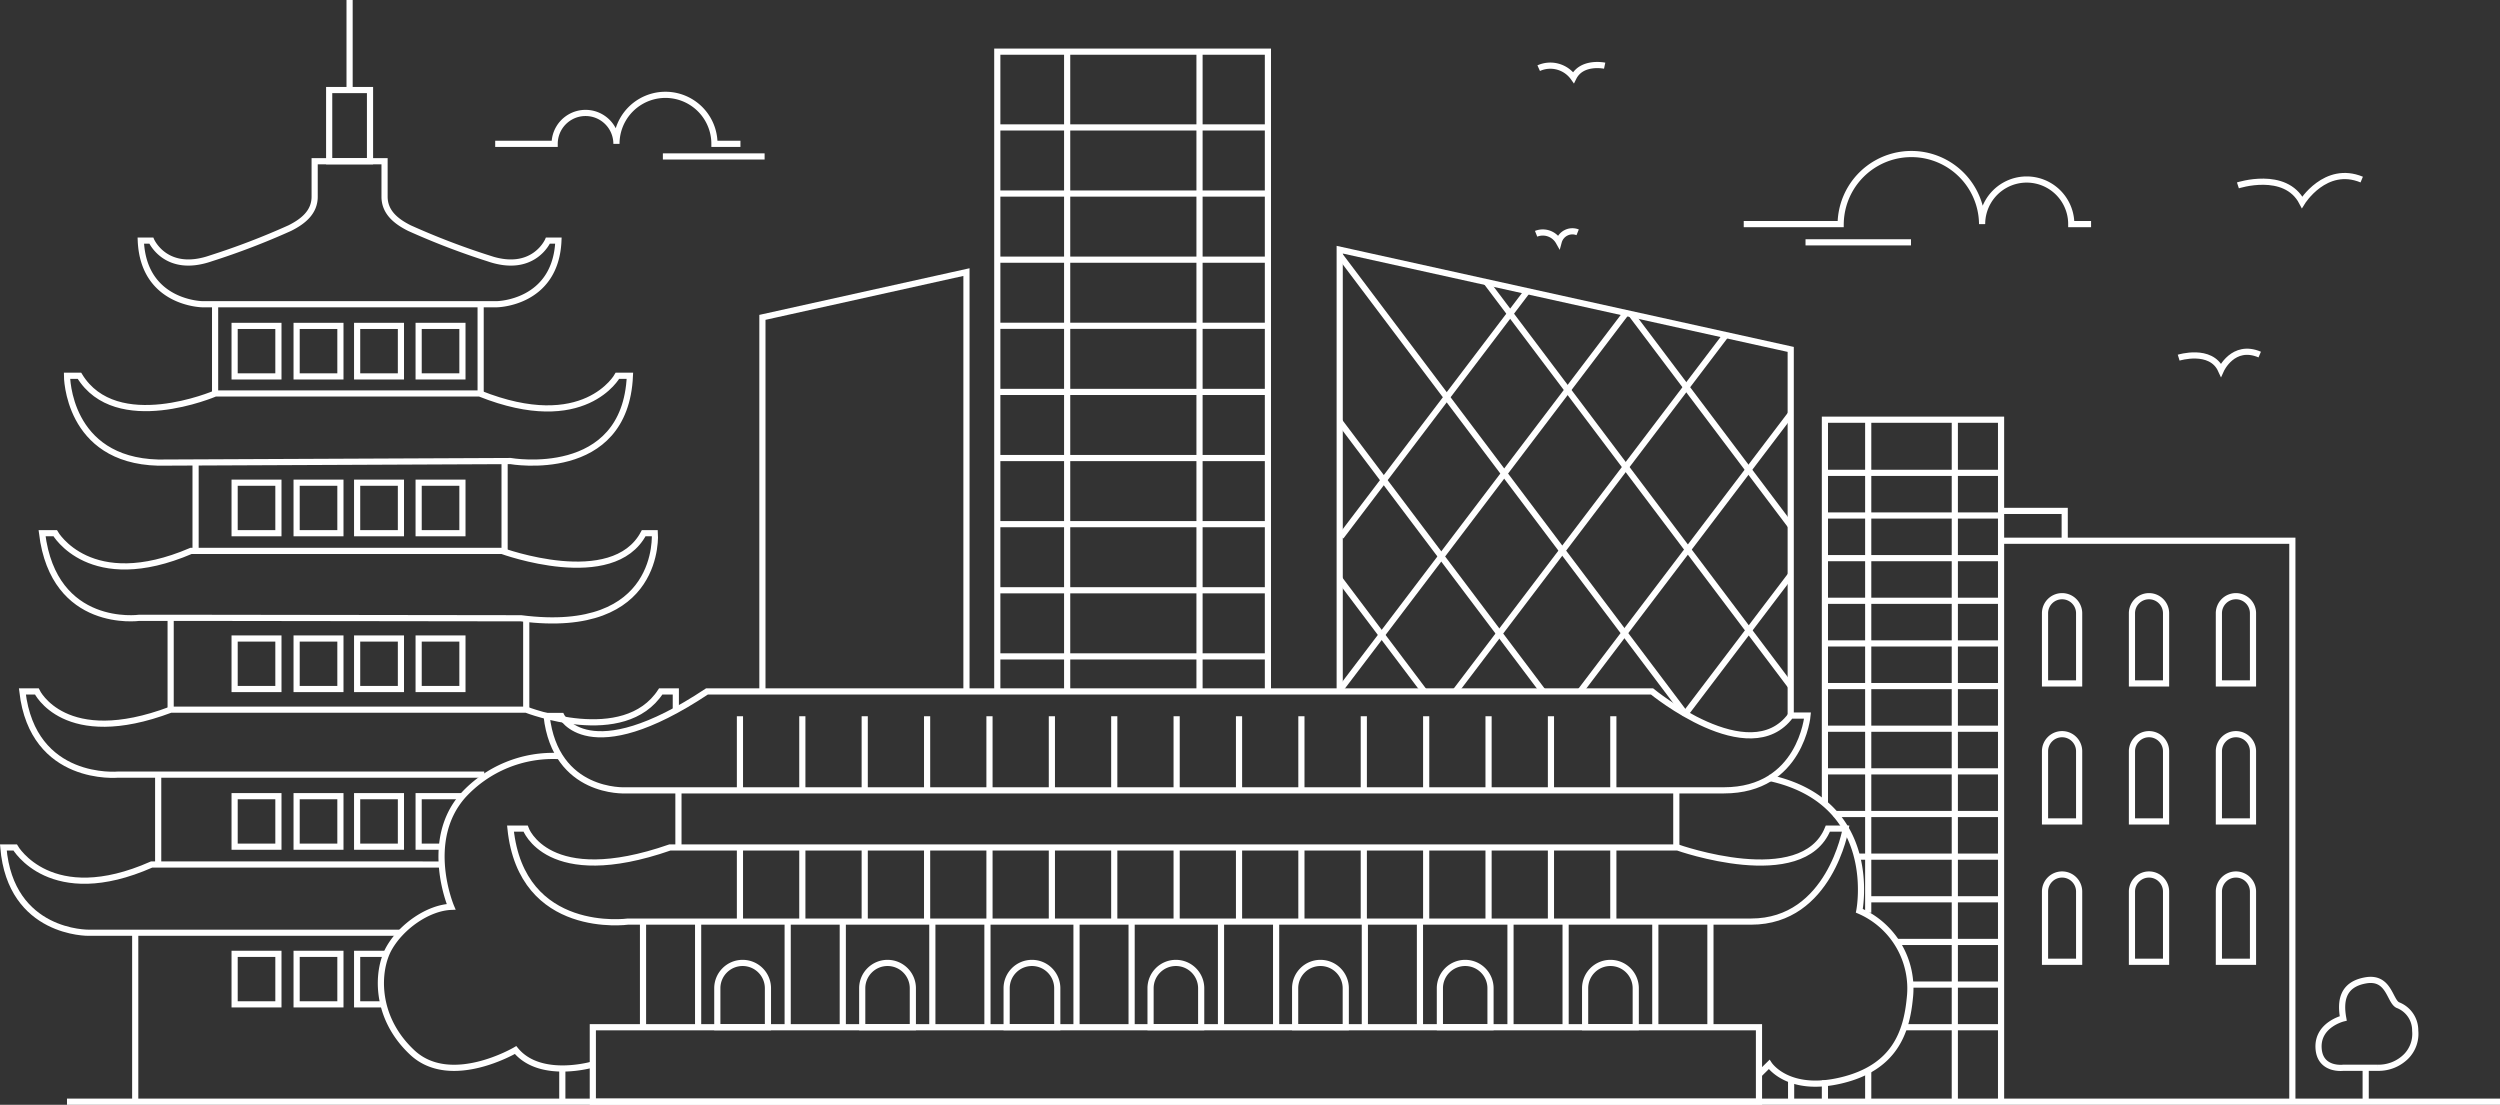 <svg xmlns="http://www.w3.org/2000/svg" width="404.925" height="178.94" viewBox="0 0 404.925 178.94"><rect x="0" y="0" width="404.925" height="178.94" fill="#333333" stroke="none"/><defs><style>.a{fill:none;stroke:#fff;stroke-miterlimit:10;}</style></defs><g transform="translate(-24.977 -94.855)"><g transform="translate(400.512 253.573)"><line class="a" y1="5.495" transform="translate(7.634 14.228)"/><path class="a" d="M430.894,278.967h5.622a6.305,6.305,0,0,0,4.595-1.87,5.223,5.223,0,0,0,1.439-4.124,4.385,4.385,0,0,0-2.831-4.163c-1.331-.666-1.392-4.662-5.192-4s-4.132,3.413-3.632,6.161c0,0-4.163,1-4,4.745S430.894,278.967,430.894,278.967Z" transform="translate(-426.893 -264.739)"/></g><path class="a" d="M150.511,119.232H146.3a7.937,7.937,0,1,0-15.874,0,5,5,0,1,0-10.007,0h-9.631" transform="translate(-5.604 -1.08)"/><line class="a" x1="16.477" transform="translate(132.343 120.194)"/><path class="a" d="M327.241,132.9h15.7a11.455,11.455,0,0,1,22.909,0,7.22,7.22,0,1,1,14.44,0H383.5" transform="translate(-19.831 -1.748)"/><line class="a" x2="17.082" transform="translate(317.417 134.105)"/><path class="a" d="M402.643,156.792s5.2-1.611,6.852,2c0,0,1.956-4.343,6.275-2.5" transform="translate(-24.786 -4.008)"/><path class="a" d="M412.912,126.887s7.658-2.5,10.395,2.739c0,0,3.771-6.115,9.658-3.68" transform="translate(-25.461 -2.006)"/><path class="a" d="M291.245,135.358a2.953,2.953,0,0,1,3.662,1.295,2.294,2.294,0,0,1,3.067-1.531" transform="translate(-17.465 -2.637)"/><path class="a" d="M302.378,106.236s-3.706-.784-5.051,1.926a4.6,4.6,0,0,0-5.635-1.526" transform="translate(-17.494 -0.741)"/><g transform="translate(25.52 94.855)"><path class="a" d="M419.033,279.457V188.6H371.852" transform="translate(-48.283 -101.017)"/><path class="a" d="M2.763,0h0A2.763,2.763,0,0,1,5.526,2.763v11.37a0,0,0,0,1,0,0H0a0,0,0,0,1,0,0V2.763A2.763,2.763,0,0,1,2.763,0Z" transform="translate(358.849 96.565)"/><path class="a" d="M2.763,0h0A2.763,2.763,0,0,1,5.526,2.763v11.37a0,0,0,0,1,0,0H0a0,0,0,0,1,0,0V2.763A2.763,2.763,0,0,1,2.763,0Z" transform="translate(344.769 96.565)"/><path class="a" d="M2.763,0h0A2.763,2.763,0,0,1,5.526,2.763v11.37a0,0,0,0,1,0,0H0a0,0,0,0,1,0,0V2.763A2.763,2.763,0,0,1,2.763,0Z" transform="translate(330.689 96.565)"/><path class="a" d="M2.763,0h0A2.763,2.763,0,0,1,5.526,2.763v11.37a0,0,0,0,1,0,0H0a0,0,0,0,1,0,0V2.763A2.763,2.763,0,0,1,2.763,0Z" transform="translate(358.849 118.914)"/><path class="a" d="M2.763,0h0A2.763,2.763,0,0,1,5.526,2.763v11.37a0,0,0,0,1,0,0H0a0,0,0,0,1,0,0V2.763A2.763,2.763,0,0,1,2.763,0Z" transform="translate(344.769 118.914)"/><path class="a" d="M2.763,0h0A2.763,2.763,0,0,1,5.526,2.763v11.37a0,0,0,0,1,0,0H0a0,0,0,0,1,0,0V2.763A2.763,2.763,0,0,1,2.763,0Z" transform="translate(330.689 118.914)"/><path class="a" d="M2.763,0h0A2.763,2.763,0,0,1,5.526,2.763v11.37a0,0,0,0,1,0,0H0a0,0,0,0,1,0,0V2.763A2.763,2.763,0,0,1,2.763,0Z" transform="translate(358.849 141.643)"/><path class="a" d="M2.763,0h0A2.763,2.763,0,0,1,5.526,2.763v11.37a0,0,0,0,1,0,0H0a0,0,0,0,1,0,0V2.763A2.763,2.763,0,0,1,2.763,0Z" transform="translate(344.769 141.643)"/><path class="a" d="M2.763,0h0A2.763,2.763,0,0,1,5.526,2.763v11.37a0,0,0,0,1,0,0H0a0,0,0,0,1,0,0V2.763A2.763,2.763,0,0,1,2.763,0Z" transform="translate(330.689 141.643)"/><path class="a" d="M382.16,188.263v-4.835H371.852" transform="translate(-48.283 -100.677)"/><path class="a" d="M369.845,278.078V167.618H341.314v62.164" transform="translate(-46.276 -99.638)"/><line class="a" y1="110.46" transform="translate(316.078 67.98)"/><line class="a" y1="79.856" transform="translate(302.051 67.98)"/><line class="a" y2="5.047" transform="translate(302.051 173.393)"/><line class="a" y2="3.454" transform="translate(295.038 174.987)"/><line class="a" x1="15.514" transform="translate(308.055 166.379)"/><line class="a" x1="14.77" transform="translate(308.799 159.472)"/><line class="a" x1="16.896" transform="translate(306.674 152.565)"/><line class="a" x1="21.518" transform="translate(302.051 145.658)"/><line class="a" x1="23.378" transform="translate(300.192 138.751)"/><line class="a" x1="27.097" transform="translate(296.473 131.844)"/><line class="a" x1="28.531" transform="translate(295.038 124.937)"/><line class="a" x1="28.531" transform="translate(295.038 118.03)"/><line class="a" x1="28.531" transform="translate(295.038 111.123)"/><line class="a" x1="28.531" transform="translate(295.038 104.216)"/><line class="a" x1="28.531" transform="translate(295.038 97.309)"/><line class="a" x1="28.531" transform="translate(295.038 90.402)"/><line class="a" x1="28.531" transform="translate(295.038 83.495)"/><line class="a" x1="28.531" transform="translate(295.038 76.588)"/><rect class="a" width="188.882" height="12.061" transform="translate(95.477 166.379)"/><line class="a" y1="3.454" transform="translate(289.565 174.987)"/><path class="a" d="M329.883,277.749l1.647-1.621s3.028,4.649,11.689,2.577,10.573-7.81,11.1-13.336a13.705,13.705,0,0,0-8.182-14.133s3.506-17.651-14.664-21.537" transform="translate(-45.524 -103.718)"/><path class="a" d="M326.814,238.505h2.892s-2.572,15.063-15.324,15.063H132.461s-17.215,2.391-19.021-15.063h2.444s3.506,9.962,23.377,3.055H302.48S322.671,248.733,326.814,238.505Z" transform="translate(-31.299 -104.297)"/><path class="a" d="M321.209,218.632h2.723s-1.075,12.115-13.548,12.115H132.45s-11.32.617-12.754-12.055h2.39s4.3,8.847,23.59-3.967H298.744S314.515,227.671,321.209,218.632Z" transform="translate(-31.71 -102.734)"/><path class="a" d="M125.3,275.878s-8.528,2.523-12.513-2.338c0,0-10.52,6.217-16.737.4s-5.737-13.389-3.745-16.9,6.3-6.535,10.042-6.694c0,0-4.542-10.68,1.913-18.012a19.743,19.743,0,0,1,15.66-6.4" transform="translate(-29.822 -103.468)"/><line class="a" y2="5.377" transform="translate(90.535 173.063)"/><line class="a" y2="16.998" transform="translate(276.495 149.382)"/><line class="a" y2="16.998" transform="translate(267.569 149.382)"/><line class="a" y2="16.998" transform="translate(253.038 149.382)"/><line class="a" y2="16.998" transform="translate(244.112 149.382)"/><line class="a" y2="16.998" transform="translate(229.447 149.382)"/><line class="a" y2="16.998" transform="translate(220.521 149.382)"/><line class="a" y2="16.998" transform="translate(206.149 149.382)"/><line class="a" y2="16.998" transform="translate(197.223 149.382)"/><line class="a" y2="16.998" transform="translate(182.745 149.382)"/><line class="a" y2="16.998" transform="translate(173.819 149.382)"/><line class="a" y2="16.998" transform="translate(159.394 149.382)"/><line class="a" y2="16.998" transform="translate(150.468 149.382)"/><line class="a" y2="16.998" transform="translate(135.963 149.382)"/><line class="a" y2="16.998" transform="translate(127.037 149.382)"/><line class="a" y2="16.998" transform="translate(112.532 149.382)"/><line class="a" y2="16.998" transform="translate(103.606 149.382)"/><path class="a" d="M4.1,0h0a4.1,4.1,0,0,1,4.1,4.1v6.309a0,0,0,0,1,0,0H0a0,0,0,0,1,0,0V4.1A4.1,4.1,0,0,1,4.1,0Z" transform="translate(115.64 155.966)"/><path class="a" d="M4.1,0h0a4.1,4.1,0,0,1,4.1,4.1v6.309a0,0,0,0,1,0,0H0a0,0,0,0,1,0,0V4.1A4.1,4.1,0,0,1,4.1,0Z" transform="translate(139.111 155.966)"/><path class="a" d="M4.1,0h0a4.1,4.1,0,0,1,4.1,4.1v6.309a0,0,0,0,1,0,0H0a0,0,0,0,1,0,0V4.1A4.1,4.1,0,0,1,4.1,0Z" transform="translate(162.502 155.966)"/><path class="a" d="M4.1,0h0a4.1,4.1,0,0,1,4.1,4.1v6.309a0,0,0,0,1,0,0H0a0,0,0,0,1,0,0V4.1A4.1,4.1,0,0,1,4.1,0Z" transform="translate(185.813 155.966)"/><path class="a" d="M4.1,0h0a4.1,4.1,0,0,1,4.1,4.1v6.309a0,0,0,0,1,0,0H0a0,0,0,0,1,0,0V4.1A4.1,4.1,0,0,1,4.1,0Z" transform="translate(209.231 155.966)"/><path class="a" d="M4.1,0h0a4.1,4.1,0,0,1,4.1,4.1v6.309a0,0,0,0,1,0,0H0a0,0,0,0,1,0,0V4.1A4.1,4.1,0,0,1,4.1,0Z" transform="translate(232.675 155.966)"/><path class="a" d="M4.1,0h0a4.1,4.1,0,0,1,4.1,4.1v6.309a0,0,0,0,1,0,0H0a0,0,0,0,1,0,0V4.1A4.1,4.1,0,0,1,4.1,0Z" transform="translate(256.199 155.966)"/><line class="a" y1="12.008" transform="translate(260.768 137.264)"/><line class="a" y1="12.008" transform="translate(250.664 137.264)"/><line class="a" y1="12.008" transform="translate(240.559 137.264)"/><line class="a" y1="12.008" transform="translate(230.455 137.264)"/><line class="a" y1="12.008" transform="translate(220.351 137.264)"/><line class="a" y1="12.008" transform="translate(210.246 137.264)"/><line class="a" y1="12.008" transform="translate(200.142 137.264)"/><line class="a" y1="12.008" transform="translate(190.037 137.264)"/><line class="a" y1="12.008" transform="translate(179.933 137.264)"/><line class="a" y1="12.008" transform="translate(169.829 137.264)"/><line class="a" y1="12.008" transform="translate(159.724 137.264)"/><line class="a" y1="12.008" transform="translate(149.62 137.264)"/><line class="a" y1="12.008" transform="translate(139.515 137.264)"/><line class="a" y1="12.008" transform="translate(129.411 137.264)"/><line class="a" y1="12.008" transform="translate(119.306 137.264)"/><line class="a" y1="12.008" transform="translate(260.768 116.01)"/><line class="a" y1="12.008" transform="translate(250.664 116.01)"/><line class="a" y1="12.008" transform="translate(240.559 116.01)"/><line class="a" y1="12.008" transform="translate(230.455 116.01)"/><line class="a" y1="12.008" transform="translate(220.351 116.01)"/><line class="a" y1="12.008" transform="translate(210.246 116.01)"/><line class="a" y1="12.008" transform="translate(200.142 116.01)"/><line class="a" y1="12.008" transform="translate(190.037 116.01)"/><line class="a" y1="12.008" transform="translate(179.933 116.01)"/><line class="a" y1="12.008" transform="translate(169.829 116.01)"/><line class="a" y1="12.008" transform="translate(159.724 116.01)"/><line class="a" y1="12.008" transform="translate(149.62 116.01)"/><line class="a" y1="12.008" transform="translate(139.515 116.01)"/><line class="a" y1="12.008" transform="translate(129.411 116.01)"/><line class="a" y1="12.008" transform="translate(119.306 116.01)"/><line class="a" y2="9.245" transform="translate(270.97 128.018)"/><line class="a" y2="9.245" transform="translate(109.344 128.018)"/><path class="a" d="M330.246,213.6V154.293l-73.051-16.152v71.55" transform="translate(-40.747 -97.7)"/><line class="a" x1="17.073" y2="22.492" transform="translate(272.426 93.147)"/><line class="a" x1="34.1" y2="44.923" transform="translate(255.399 67.068)"/><line class="a" x1="43.813" y2="57.72" transform="translate(235.187 54.271)"/><line class="a" x1="46.181" y2="60.838" transform="translate(216.652 50.697)"/><line class="a" x1="30.177" y2="39.755" transform="translate(216.652 47.158)"/><line class="a" x1="49.293" y1="65.429" transform="translate(240.206 45.694)"/><line class="a" x1="55.978" y1="74.303" transform="translate(216.448 41.335)"/><line class="a" x1="32.921" y1="43.698" transform="translate(216.448 68.293)"/><line class="a" x1="13.696" y1="18.179" transform="translate(216.448 93.812)"/><line class="a" x1="25.831" y1="34.287" transform="translate(263.668 50.881)"/><path class="a" d="M241.666,207.435V103.811H197.833V207.435" transform="translate(-36.845 -95.444)"/><line class="a" y1="103.624" transform="translate(172.305 8.367)"/><line class="a" y1="103.624" transform="translate(193.743 8.367)"/><line class="a" x1="43.833" transform="translate(160.988 20.64)"/><line class="a" x1="43.833" transform="translate(160.988 31.35)"/><line class="a" x1="43.833" transform="translate(160.988 42.06)"/><line class="a" x1="43.833" transform="translate(160.988 52.769)"/><line class="a" x1="43.833" transform="translate(160.988 63.479)"/><line class="a" x1="43.833" transform="translate(160.988 74.188)"/><line class="a" x1="43.833" transform="translate(160.988 84.898)"/><line class="a" x1="43.833" transform="translate(160.988 95.607)"/><line class="a" x1="43.833" transform="translate(160.988 106.317)"/><path class="a" d="M190.163,209.947v-67.92l-33.048,7.332v60.588" transform="translate(-34.169 -97.956)"/><path class="a" d="M89.88,255.589H39.334s-12.645.213-13.814-13.814h1.913s5.737,9.989,22.1,2.763H96.592" transform="translate(-25.52 -104.512)"/><line class="a" y2="27.362" transform="translate(21.359 151.078)"/><path class="a" d="M103.627,228.2H44.333s-13.814,1.312-15.514-13.477h2.338s4.463,9.439,21.677,2.957h57.594s15.833,6.2,21.784-2.957h2.444v3.063" transform="translate(-25.737 -102.734)"/><line class="a" y2="14.558" transform="translate(25.078 125.468)"/><line class="a" y1="14.877" transform="translate(27.097 100.072)"/><line class="a" y1="14.877" transform="translate(84.691 100.072)"/><path class="a" d="M56.352,201H47.958s-13.814,1.912-15.727-13.708h2.125s5.632,9.882,22,2.869h50.369s17.959,6.588,22.952-2.869h1.807s1.275,16.724-21.678,13.781Z" transform="translate(-25.961 -100.931)"/><line class="a" y1="14.558" transform="translate(31.135 74.675)"/><line class="a" y1="14.558" transform="translate(81.185 74.675)"/><path class="a" d="M108.387,173.812s18.6,3.294,19.339-13.814h-2.019s-5.313,9.67-22.315,2.869H60.569s-16.046,6.907-22-2.869H36.553s0,13.685,14.77,14.068Z" transform="translate(-26.245 -99.137)"/><path class="a" d="M77.508,122.805v5.738c0,2.551-1.912,4.038-4.038,5.1a119.77,119.77,0,0,1-12.752,4.888c-7.332,2.55-9.67-2.869-9.67-2.869h-1.7c.425,10.2,9.989,10.307,9.989,10.307H107s9.564-.106,9.989-10.307h-1.7s-2.338,5.419-9.67,2.869a119.769,119.769,0,0,1-12.752-4.888c-2.125-1.063-4.038-2.551-4.038-5.1v-5.738Z" transform="translate(-27.086 -96.692)"/><rect class="a" width="6.615" height="11.529" transform="translate(52.773 14.584)"/><line class="a" y1="14.584" transform="translate(56.08)"/><rect class="a" width="7.093" height="8.182" transform="translate(37.458 78.182)"/><rect class="a" width="7.093" height="8.182" transform="translate(47.5 78.182)"/><rect class="a" width="7.093" height="8.182" transform="translate(57.302 78.182)"/><rect class="a" width="7.093" height="8.182" transform="translate(67.264 78.182)"/><rect class="a" width="7.093" height="8.182" transform="translate(37.458 103.419)"/><rect class="a" width="7.093" height="8.182" transform="translate(47.5 103.419)"/><rect class="a" width="7.093" height="8.182" transform="translate(57.302 103.419)"/><rect class="a" width="7.093" height="8.182" transform="translate(67.264 103.419)"/><rect class="a" width="7.093" height="8.182" transform="translate(37.458 128.956)"/><rect class="a" width="7.093" height="8.182" transform="translate(47.5 128.956)"/><rect class="a" width="7.093" height="8.182" transform="translate(57.302 128.956)"/><path class="a" d="M101.281,241.065H97.516v-8.182h7.093" transform="translate(-30.252 -103.927)"/><rect class="a" width="7.093" height="8.182" transform="translate(37.458 154.493)"/><rect class="a" width="7.093" height="8.182" transform="translate(47.5 154.493)"/><path class="a" d="M91.115,268.4H86.853v-8.182h4.734" transform="translate(-29.551 -105.724)"/><line class="a" x1="0.001" y1="14.558" transform="translate(34.296 49.279)"/><line class="a" x1="0.001" y1="14.558" transform="translate(77.306 49.277)"/><rect class="a" width="7.093" height="8.182" transform="translate(37.458 52.785)"/><rect class="a" width="7.093" height="8.182" transform="translate(47.5 52.785)"/><rect class="a" width="7.093" height="8.182" transform="translate(57.302 52.785)"/><rect class="a" width="7.093" height="8.182" transform="translate(67.264 52.784)"/><line class="a" x2="394.074" transform="translate(10.308 178.44)"/></g></g></svg>